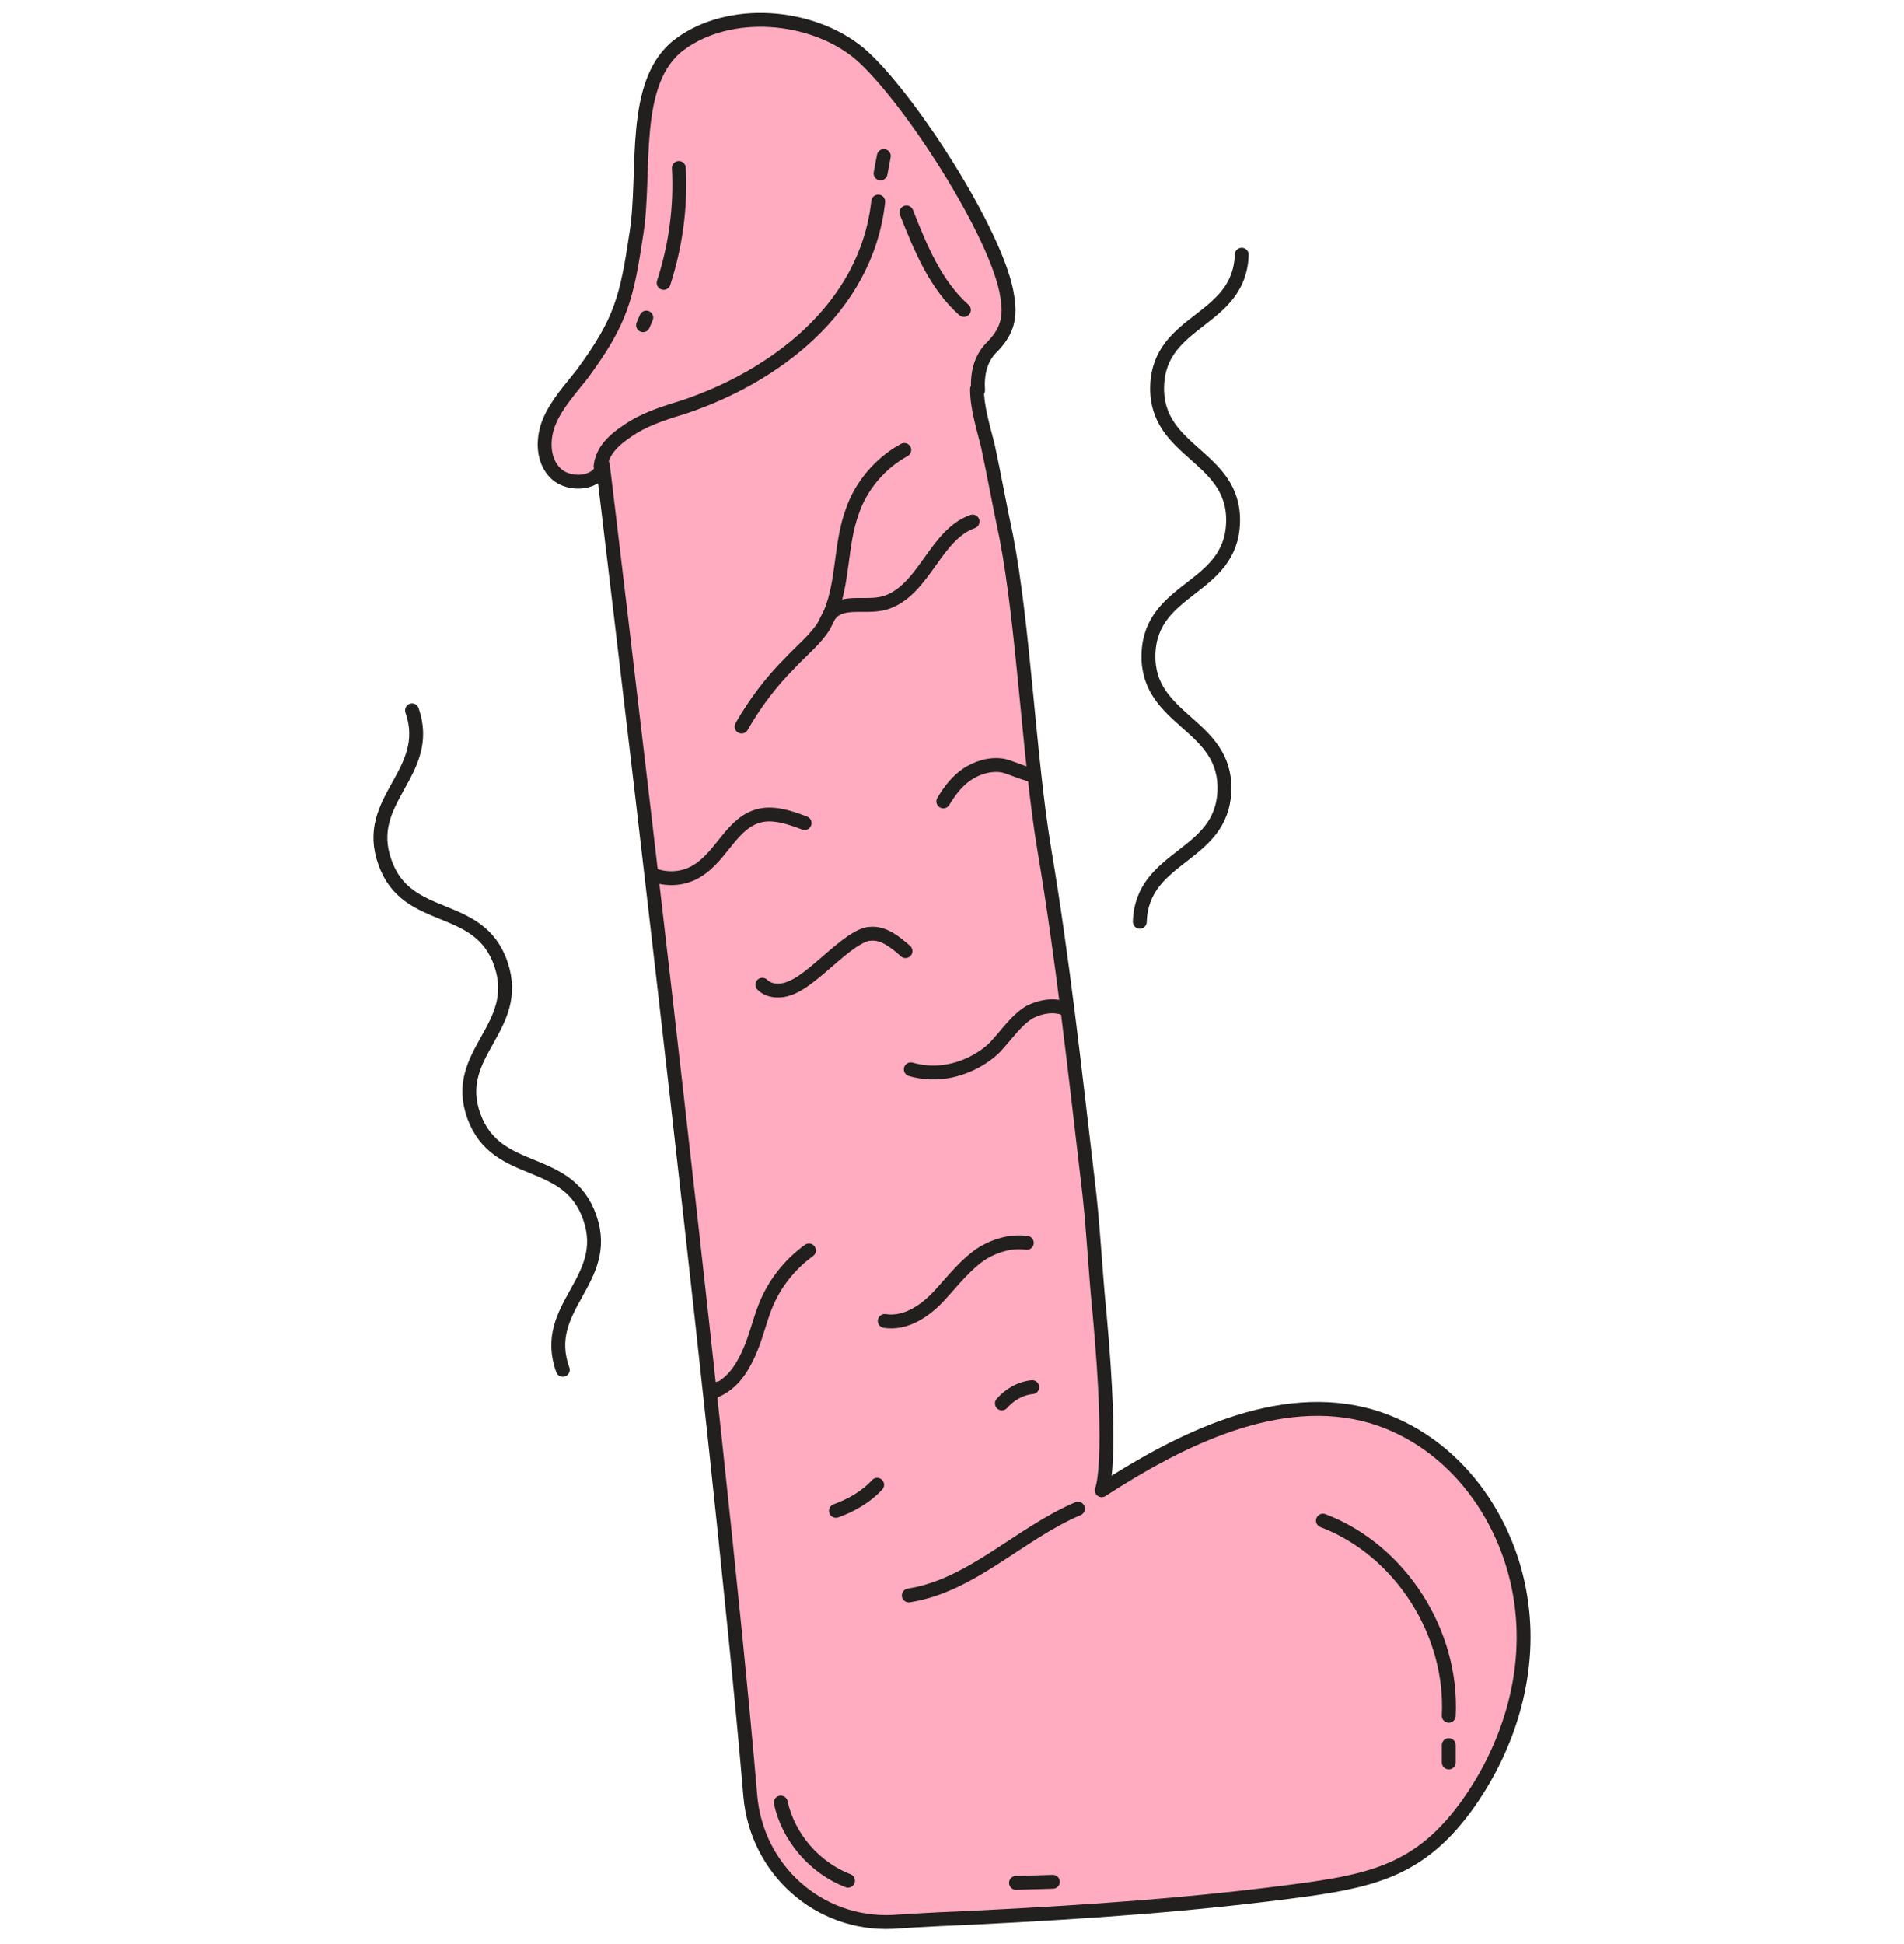 <svg width="96" height="98" viewBox="0 0 96 98" fill="none" xmlns="http://www.w3.org/2000/svg">
<path d="M30.286 23.503C30.122 24.432 28.646 24.596 27.935 23.94C27.224 23.284 27.224 22.136 27.607 21.261C27.99 20.386 28.646 19.675 29.247 18.91C31.216 16.23 31.489 15.082 31.982 11.801C32.474 8.684 31.653 4.146 34.169 2.287C36.684 0.427 40.785 0.756 43.191 2.724C45.597 4.747 50.245 11.911 50.682 15.027C50.846 16.066 50.682 16.722 49.971 17.488C49.315 18.089 49.151 18.91 49.206 19.73C49.206 20.659 49.534 21.698 49.753 22.573C50.081 24.104 50.354 25.635 50.682 27.166C51.557 31.705 51.831 38.321 52.596 42.915C53.526 48.437 54.127 53.96 54.783 59.538C55.057 61.67 55.166 64.186 55.385 66.318C56.096 74.083 55.494 75.231 55.494 75.231C59.377 72.716 64.407 70.146 69.11 71.513C73.32 72.77 76.109 76.762 76.656 80.973C77.148 84.636 75.945 88.355 73.812 91.253C71.625 94.205 69.383 94.862 65.884 95.354C60.306 96.119 54.674 96.502 49.097 96.775C47.948 96.83 46.472 96.885 44.941 96.994C41.223 97.158 38.106 94.369 37.778 90.651C36.192 71.895 30.341 23.558 30.341 23.558L30.286 23.503Z" fill="#FFACC0"/>
<path d="M49.261 19.62C49.261 20.55 49.589 21.589 49.807 22.464C50.136 23.995 50.409 25.526 50.737 27.057C51.612 31.596 51.885 38.212 52.651 42.805C53.581 48.328 54.182 53.851 54.838 59.428C55.111 61.561 55.221 64.076 55.44 66.209C56.151 73.973 55.549 75.122 55.549 75.122C59.431 72.606 64.462 70.036 69.165 71.403C73.375 72.661 76.164 76.653 76.71 80.863C77.203 84.527 76 88.245 73.867 91.143C71.68 94.096 69.438 94.752 65.938 95.244C60.361 96.01 54.729 96.393 49.151 96.666C48.003 96.721 46.527 96.775 44.996 96.885C41.277 97.049 38.16 94.26 37.832 90.542C36.247 71.786 30.396 23.448 30.396 23.448C30.232 24.378 28.755 24.542 28.044 23.886C27.334 23.229 27.334 22.081 27.716 21.206C28.099 20.331 28.755 19.62 29.357 18.855C31.325 16.176 31.599 15.027 32.091 11.746C32.583 8.63 31.763 4.091 34.278 2.232C36.793 0.373 40.895 0.701 43.3 2.669C45.706 4.693 50.354 11.856 50.792 14.973C50.956 16.012 50.792 16.668 50.081 17.433C49.425 18.035 49.261 18.855 49.315 19.675L49.261 19.62Z" stroke="#221F1F" stroke-width="0.7" stroke-linecap="round" stroke-linejoin="round"/>
<path d="M51.882 39.032C51.445 38.923 51.007 38.704 50.57 38.595C49.914 38.486 49.258 38.704 48.766 39.032C48.273 39.36 47.891 39.852 47.562 40.399" stroke="#221F1F" stroke-width="0.7" stroke-linecap="round" stroke-linejoin="round"/>
<path d="M40.569 41.493C39.859 41.219 39.038 40.946 38.328 41.11C36.906 41.438 36.414 43.133 35.156 43.899C34.554 44.282 33.734 44.391 32.969 44.117" stroke="#221F1F" stroke-width="0.7" stroke-linecap="round" stroke-linejoin="round"/>
<path d="M45.655 47.946C45.163 47.508 44.562 47.016 43.906 47.071C43.578 47.071 43.249 47.289 42.976 47.453C42.101 48.055 41.336 48.875 40.461 49.477C40.133 49.695 39.804 49.859 39.476 49.914C39.094 49.969 38.711 49.914 38.438 49.641" stroke="#221F1F" stroke-width="0.7" stroke-linecap="round" stroke-linejoin="round"/>
<path d="M53.687 50.843C53.14 50.624 52.484 50.734 51.937 51.007C51.281 51.39 50.843 52.046 50.296 52.647C49.804 53.249 48.054 54.507 45.922 53.905" stroke="#221F1F" stroke-width="0.7" stroke-linecap="round" stroke-linejoin="round"/>
<path d="M51.773 62.654C51.007 62.545 50.242 62.764 49.585 63.146C48.711 63.693 48.054 64.568 47.343 65.334C46.633 66.099 45.648 66.755 44.609 66.591" stroke="#221F1F" stroke-width="0.7" stroke-linecap="round" stroke-linejoin="round"/>
<path d="M40.788 63.037C39.804 63.748 39.039 64.732 38.601 65.826C38.273 66.646 38.109 67.466 37.726 68.287C37.344 69.107 36.852 69.818 35.977 70.146C36.086 70.146 36.141 70.036 36.25 69.982" stroke="#221F1F" stroke-width="0.7" stroke-linecap="round" stroke-linejoin="round"/>
<path d="M52.047 69.927C51.445 69.981 50.898 70.309 50.516 70.747" stroke="#221F1F" stroke-width="0.7" stroke-linecap="round" stroke-linejoin="round"/>
<path d="M44.226 74.848C43.679 75.449 42.914 75.887 42.148 76.16" stroke="#221F1F" stroke-width="0.7" stroke-linecap="round" stroke-linejoin="round"/>
<path d="M53.086 94.861L51.227 94.916" stroke="#221F1F" stroke-width="0.7" stroke-linecap="round" stroke-linejoin="round"/>
<path d="M41.875 30.939C42.531 30.173 43.789 30.72 44.773 30.337C46.632 29.627 47.179 26.947 49.038 26.291" stroke="#221F1F" stroke-width="0.7" stroke-linecap="round" stroke-linejoin="round"/>
<path d="M45.593 22.683C44.39 23.339 43.406 24.487 42.968 25.799C42.367 27.44 42.531 29.299 41.874 30.885C41.765 31.104 41.656 31.322 41.546 31.541C41.109 32.252 40.398 32.799 39.797 33.455C38.867 34.384 38.047 35.478 37.391 36.626" stroke="#221F1F" stroke-width="0.7" stroke-linecap="round" stroke-linejoin="round"/>
<path d="M30.281 23.502C30.391 22.573 31.156 22.026 31.922 21.534C32.742 21.042 33.672 20.768 34.546 20.495C38.921 19.018 43.678 15.628 44.28 10.16" stroke="#221F1F" stroke-width="0.7" stroke-linecap="round" stroke-linejoin="round"/>
<path d="M45.703 10.707C46.414 12.511 47.179 14.371 48.601 15.628" stroke="#221F1F" stroke-width="0.7" stroke-linecap="round" stroke-linejoin="round"/>
<path d="M54.351 76.051C51.398 77.308 48.992 79.933 45.82 80.425" stroke="#221F1F" stroke-width="0.7" stroke-linecap="round" stroke-linejoin="round"/>
<path d="M66.703 76.653C70.585 78.13 73.265 82.285 73.046 86.496" stroke="#221F1F" stroke-width="0.7" stroke-linecap="round" stroke-linejoin="round"/>
<path d="M20.775 35.807C21.869 38.978 18.26 40.291 19.408 43.462C20.502 46.633 24.166 45.376 25.259 48.602C26.353 51.828 22.744 53.086 23.892 56.257C25.04 59.429 28.649 58.171 29.743 61.397C30.837 64.569 27.228 65.881 28.376 69.053" stroke="#221F1F" stroke-width="0.7" stroke-linecap="round" stroke-linejoin="round"/>
<path d="M62.609 12.84C62.499 16.23 58.453 16.066 58.344 19.456C58.234 22.846 62.281 22.956 62.171 26.346C62.062 29.736 58.016 29.572 57.906 32.962C57.797 36.353 61.843 36.462 61.734 39.852C61.624 43.242 57.578 43.078 57.469 46.469" stroke="#221F1F" stroke-width="0.7" stroke-linecap="round" stroke-linejoin="round"/>
<path d="M39.367 90.87C39.75 92.62 41.062 94.151 42.757 94.807" stroke="#221F1F" stroke-width="0.7" stroke-linecap="round" stroke-linejoin="round"/>
<path d="M73.047 87.972V88.847" stroke="#221F1F" stroke-width="0.7" stroke-linecap="round" stroke-linejoin="round"/>
<path d="M44.398 8.739L44.562 7.864" stroke="#221F1F" stroke-width="0.7" stroke-linecap="round" stroke-linejoin="round"/>
<path d="M34.227 8.466C34.336 10.434 34.062 12.403 33.461 14.262" stroke="#221F1F" stroke-width="0.7" stroke-linecap="round" stroke-linejoin="round"/>
<path d="M32.586 16.012L32.422 16.395" stroke="#221F1F" stroke-width="0.7" stroke-linecap="round" stroke-linejoin="round"/>
</svg>
